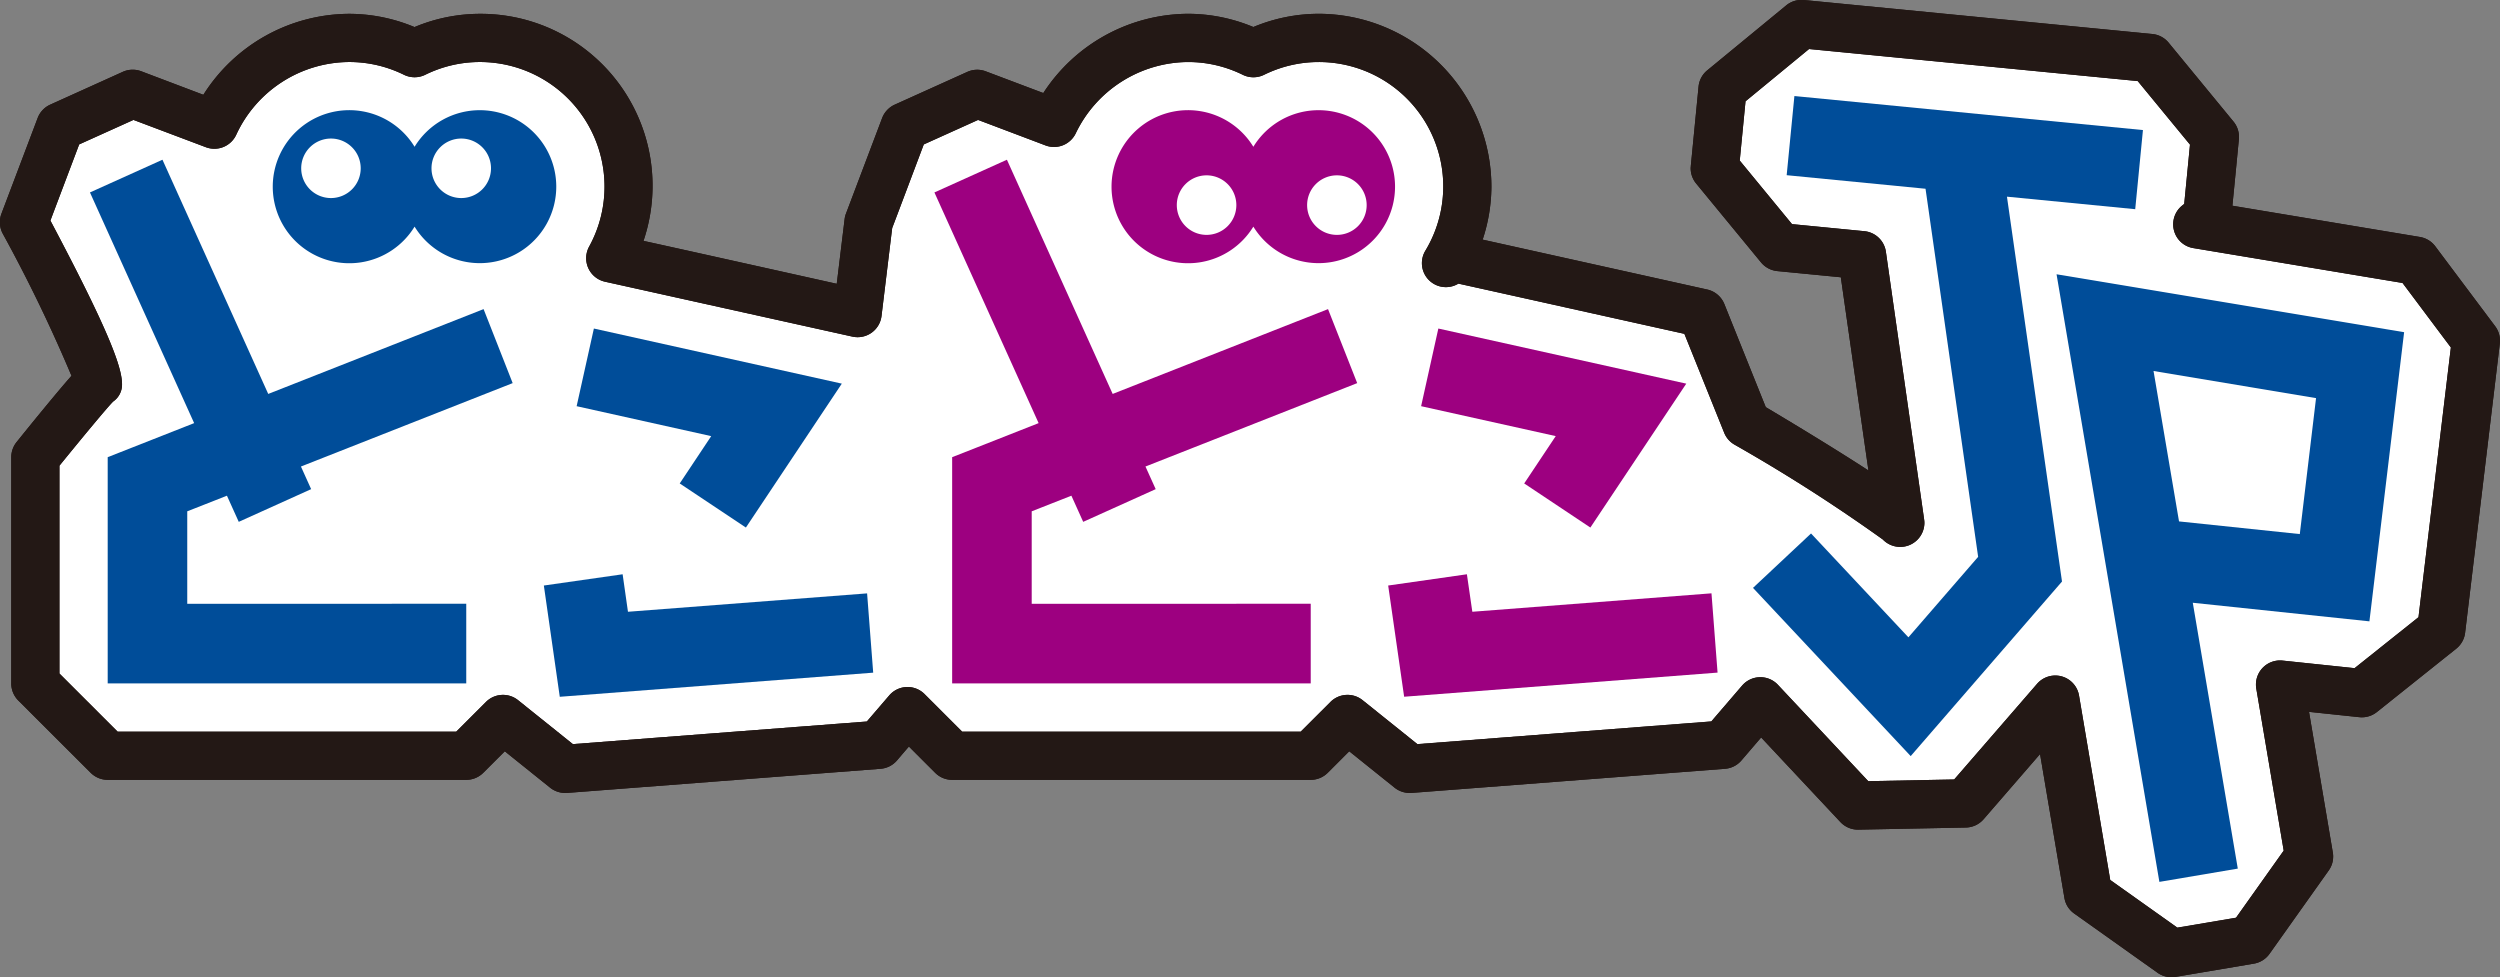<svg xmlns="http://www.w3.org/2000/svg" width="138.145" height="54" viewBox="0 0 138.145 54"><rect x="0" y="0" width="138.145" height="54" fill="#808080" stroke="none"/><g transform="translate(-100 -28.5)"><path d="M195.5,34.088c-.059.607-.341,3.491-.4,4.092.412.5,3,3.646,3.41,4.147l4.675.455L205.4,58.29,202.332,56.4l-6.082-3.754-.231-.525s-2.094-5.216-2.219-5.531l-14.033-3.118.571-1.751a7.788,7.788,0,0,0,.4-2.406,7.891,7.891,0,0,0-7.882-7.883,7.745,7.745,0,0,0-2.964.606l-.638.262-.635-.262a7.769,7.769,0,0,0-2.965-.606,7.971,7.971,0,0,0-6.605,3.618l-.733,1.129-4.31-1.628-3.749,1.693c-.242.638-1.858,4.919-1.932,5.115l-.65,5.352-14.284-3.175.582-1.756a7.829,7.829,0,0,0-7.466-10.348,7.77,7.77,0,0,0-2.966.606l-.636.262-.636-.262a7.769,7.769,0,0,0-2.965-.606,7.947,7.947,0,0,0-6.655,3.695l-.728,1.153-4.578-1.729-3.75,1.693c-.227.6-1.647,4.361-1.89,5.01a83.867,83.867,0,0,1,3.83,7.957l.312.89L102.3,54.38V66.619l3.8,3.794h19.53l2.148-2.146,3.57,2.864,17.046-1.312,1.743-2.032,2.625,2.626h19.532c.167-.166,2.146-2.147,2.146-2.147L178,71.131l17.046-1.312,2.21-2.578s5.354,5.71,5.551,5.922c.7-.015,4.935-.1,5.63-.11.476-.547,5.342-6.163,5.342-6.163s1.867,11.035,1.912,11.305c.535.379,3.847,2.732,4.377,3.109l4.053-.686,3.109-4.375-1.658-9.8s4.58.484,4.831.509l4.166-3.322c.159-1.327,1.73-14.416,1.885-15.705-.376-.5-2.77-3.7-3.147-4.2l-11.77-1.962s.47-4.824.5-5.085l-3.409-4.146-18.981-1.852C199.446,30.845,195.705,33.923,195.5,34.088Z" fill="#fff"/><path d="M198.7,28.8l-4.363,3.589a1.327,1.327,0,0,0-.479.9l-.427,4.373c0,.045-.008.088-.008.13a1.325,1.325,0,0,0,.3.845L197.311,43a1.336,1.336,0,0,0,.9.48l3.509.342c.245,1.717,1.525,10.671,1.526,10.676-1.941-1.263-4.378-2.73-5.673-3.5-.293-.725-2.29-5.7-2.29-5.7a1.335,1.335,0,0,0-.946-.8l-12.409-2.757a9.429,9.429,0,0,0,.485-2.924,9.566,9.566,0,0,0-9.555-9.555,9.4,9.4,0,0,0-3.6.731,9.413,9.413,0,0,0-3.6-.731,9.6,9.6,0,0,0-8.007,4.379l-3.181-1.2a1.328,1.328,0,0,0-1.019.032l-4.006,1.808a1.339,1.339,0,0,0-.7.743l-2,5.285a1.276,1.276,0,0,0-.075.31s-.254,2.094-.433,3.563c-2.006-.447-8.527-1.9-10.679-2.372a9.5,9.5,0,0,0-9.052-12.546,9.386,9.386,0,0,0-3.6.732,9.412,9.412,0,0,0-3.6-.732,9.581,9.581,0,0,0-8.069,4.474l-3.433-1.3a1.333,1.333,0,0,0-1.019.032L102.78,34.28a1.331,1.331,0,0,0-.7.743l-2,5.285a1.329,1.329,0,0,0,.071,1.1,84.4,84.4,0,0,1,3.8,7.858c-.843.954-2.325,2.781-3.035,3.664a1.333,1.333,0,0,0-.294.836v12.5a1.33,1.33,0,0,0,.388.941l4,3.995a1.337,1.337,0,0,0,.942.391h19.813a1.333,1.333,0,0,0,.941-.391l1.188-1.187,2.506,2.012a1.346,1.346,0,0,0,.935.288l17.321-1.333a1.331,1.331,0,0,0,.91-.461s.338-.4.658-.768c.7.7,1.45,1.449,1.45,1.449a1.329,1.329,0,0,0,.94.391h19.814a1.337,1.337,0,0,0,.942-.391l1.186-1.187c.991.794,2.508,2.012,2.508,2.012a1.346,1.346,0,0,0,.935.288l17.321-1.333a1.328,1.328,0,0,0,.908-.461l1.089-1.27,4.379,4.673a1.328,1.328,0,0,0,1,.42l5.934-.116a1.33,1.33,0,0,0,.98-.46s1.662-1.916,3.119-3.6c.516,3.054,1.346,7.95,1.346,7.95a1.317,1.317,0,0,0,.541.862l4.606,3.273a1.33,1.33,0,0,0,.993.228l4.332-.733a1.326,1.326,0,0,0,.863-.543L228.68,76.6a1.321,1.321,0,0,0,.246-.77,1.275,1.275,0,0,0-.019-.223s-.923-5.455-1.314-7.771l2.779.294a1.329,1.329,0,0,0,.969-.284l4.385-3.5a1.333,1.333,0,0,0,.492-.882l1.917-15.978c.005-.054.01-.106.01-.159a1.334,1.334,0,0,0-.267-.8l-3.309-4.416a1.335,1.335,0,0,0-.846-.516l-10.365-1.727c.1-.991.358-3.671.358-3.671a1.116,1.116,0,0,0,.006-.129,1.328,1.328,0,0,0-.3-.845l-3.588-4.365a1.337,1.337,0,0,0-.9-.479l-19.26-1.879a1.338,1.338,0,0,0-.975.3m1.265,2.409c1.006.1,17.158,1.673,18.163,1.771.508.618,2.378,2.893,2.887,3.511-.069.72-.249,2.557-.319,3.277l-.124.1a1.329,1.329,0,0,0-.485,1.027,1.307,1.307,0,0,0,.045.345,1.326,1.326,0,0,0,1.066.969l11.563,1.928c.468.622,2.2,2.94,2.67,3.562-.116.956-1.673,13.928-1.789,14.906l-3.531,2.816-3.98-.419a1.332,1.332,0,0,0-1.471,1.324,1.279,1.279,0,0,0,.018.222s1.352,7.989,1.516,8.956l-2.634,3.707-3.244.549c-.652-.465-3.053-2.17-3.708-2.634-.164-.98-1.723-10.189-1.723-10.189a1.332,1.332,0,0,0-2.32-.649s-3.919,4.523-4.58,5.284l-4.749.093c-.692-.74-4.99-5.323-4.99-5.323a1.329,1.329,0,0,0-1.981.044l-1.7,1.979L178.32,69.618c-.636-.512-3.028-2.429-3.028-2.429a1.33,1.33,0,0,0-1.774.1l-1.641,1.64H153.166l-2.076-2.075a1.33,1.33,0,0,0-1.952.074L147.9,68.369l-16.246,1.249c-.636-.512-3.027-2.428-3.027-2.428a1.33,1.33,0,0,0-1.775.1s-1.131,1.132-1.641,1.64H106.5l-3.216-3.214V54.234c1.3-1.6,2.7-3.289,2.971-3.548a1.134,1.134,0,0,0,.488-.96c0-1-.87-3.207-3.958-9.037.3-.8,1.31-3.468,1.59-4.209l3-1.354,4,1.508a1.331,1.331,0,0,0,1.679-.688,6.915,6.915,0,0,1,6.254-4.019,6.822,6.822,0,0,1,3.018.707,1.337,1.337,0,0,0,1.168,0,6.822,6.822,0,0,1,3.017-.707,6.886,6.886,0,0,1,6.044,10.2,1.331,1.331,0,0,0,.878,1.94L147.1,47.1a1.331,1.331,0,0,0,1.611-1.138s.553-4.562.59-4.862c.1-.255,1.437-3.805,1.745-4.619l3-1.354c.8.3,3.728,1.409,3.728,1.409a1.332,1.332,0,0,0,1.671-.672,6.933,6.933,0,0,1,6.216-3.936,6.814,6.814,0,0,1,3.016.707,1.336,1.336,0,0,0,1.169,0,6.821,6.821,0,0,1,3.017-.707,6.875,6.875,0,0,1,5.9,10.426,1.326,1.326,0,0,0,1.824,1.819c.921.2,11.3,2.512,12.488,2.774.42,1.04,2.2,5.466,2.2,5.466a1.327,1.327,0,0,0,.557.649,92.815,92.815,0,0,1,8.207,5.248,1.336,1.336,0,0,0,2.3-.914,1.29,1.29,0,0,0-.014-.184l-2.114-14.8a1.33,1.33,0,0,0-1.189-1.137l-4-.391c-.509-.619-2.379-2.892-2.887-3.511.07-.72.249-2.557.319-3.276Z" fill="#231815"/><path d="M198.7,28.8l-4.363,3.589a1.327,1.327,0,0,0-.479.9l-.427,4.373c0,.045-.008.088-.008.13a1.325,1.325,0,0,0,.3.845L197.311,43a1.336,1.336,0,0,0,.9.48l3.509.342c.245,1.717,1.525,10.671,1.526,10.676-1.941-1.263-4.378-2.73-5.673-3.5-.293-.725-2.29-5.7-2.29-5.7a1.335,1.335,0,0,0-.946-.8l-12.409-2.757a9.429,9.429,0,0,0,.485-2.924,9.566,9.566,0,0,0-9.555-9.555,9.4,9.4,0,0,0-3.6.731,9.413,9.413,0,0,0-3.6-.731,9.6,9.6,0,0,0-8.007,4.379l-3.181-1.2a1.328,1.328,0,0,0-1.019.032l-4.006,1.808a1.339,1.339,0,0,0-.7.743l-2,5.285a1.276,1.276,0,0,0-.075.31s-.254,2.094-.433,3.563c-2.006-.447-8.527-1.9-10.679-2.372a9.5,9.5,0,0,0-9.052-12.546,9.386,9.386,0,0,0-3.6.732,9.412,9.412,0,0,0-3.6-.732,9.581,9.581,0,0,0-8.069,4.474l-3.433-1.3a1.333,1.333,0,0,0-1.019.032L102.78,34.28a1.331,1.331,0,0,0-.7.743l-2,5.285a1.329,1.329,0,0,0,.071,1.1,84.4,84.4,0,0,1,3.8,7.858c-.843.954-2.325,2.781-3.035,3.664a1.333,1.333,0,0,0-.294.836v12.5a1.33,1.33,0,0,0,.388.941l4,3.995a1.337,1.337,0,0,0,.942.391h19.813a1.333,1.333,0,0,0,.941-.391l1.188-1.187,2.506,2.012a1.346,1.346,0,0,0,.935.288l17.321-1.333a1.331,1.331,0,0,0,.91-.461s.338-.4.658-.768c.7.7,1.45,1.449,1.45,1.449a1.329,1.329,0,0,0,.94.391h19.814a1.337,1.337,0,0,0,.942-.391l1.186-1.187c.991.794,2.508,2.012,2.508,2.012a1.346,1.346,0,0,0,.935.288l17.321-1.333a1.328,1.328,0,0,0,.908-.461l1.089-1.27,4.379,4.673a1.328,1.328,0,0,0,1,.42l5.934-.116a1.33,1.33,0,0,0,.98-.46s1.662-1.916,3.119-3.6c.516,3.054,1.346,7.95,1.346,7.95a1.317,1.317,0,0,0,.541.862l4.606,3.273a1.33,1.33,0,0,0,.993.228l4.332-.733a1.326,1.326,0,0,0,.863-.543L228.68,76.6a1.321,1.321,0,0,0,.246-.77,1.275,1.275,0,0,0-.019-.223s-.923-5.455-1.314-7.771l2.779.294a1.329,1.329,0,0,0,.969-.284l4.385-3.5a1.333,1.333,0,0,0,.492-.882l1.917-15.978c.005-.054.01-.106.01-.159a1.334,1.334,0,0,0-.267-.8l-3.309-4.416a1.335,1.335,0,0,0-.846-.516l-10.365-1.727c.1-.991.358-3.671.358-3.671a1.116,1.116,0,0,0,.006-.129,1.328,1.328,0,0,0-.3-.845l-3.588-4.365a1.337,1.337,0,0,0-.9-.479l-19.26-1.879a1.338,1.338,0,0,0-.975.3m1.265,2.409c1.006.1,17.158,1.673,18.163,1.771.508.618,2.378,2.893,2.887,3.511-.069.72-.249,2.557-.319,3.277l-.124.1a1.329,1.329,0,0,0-.485,1.027,1.307,1.307,0,0,0,.045.345,1.326,1.326,0,0,0,1.066.969l11.563,1.928c.468.622,2.2,2.94,2.67,3.562-.116.956-1.673,13.928-1.789,14.906l-3.531,2.816-3.98-.419a1.332,1.332,0,0,0-1.471,1.324,1.279,1.279,0,0,0,.018.222s1.352,7.989,1.516,8.956l-2.634,3.707-3.244.549c-.652-.465-3.053-2.17-3.708-2.634-.164-.98-1.723-10.189-1.723-10.189a1.332,1.332,0,0,0-2.32-.649s-3.919,4.523-4.58,5.284l-4.749.093c-.692-.74-4.99-5.323-4.99-5.323a1.329,1.329,0,0,0-1.981.044l-1.7,1.979L178.32,69.618c-.636-.512-3.028-2.429-3.028-2.429a1.33,1.33,0,0,0-1.774.1l-1.641,1.64H153.166l-2.076-2.075a1.33,1.33,0,0,0-1.952.074L147.9,68.369l-16.246,1.249c-.636-.512-3.027-2.428-3.027-2.428a1.33,1.33,0,0,0-1.775.1s-1.131,1.132-1.641,1.64H106.5l-3.216-3.214V54.234c1.3-1.6,2.7-3.289,2.971-3.548a1.134,1.134,0,0,0,.488-.96c0-1-.87-3.207-3.958-9.037.3-.8,1.31-3.468,1.59-4.209l3-1.354,4,1.508a1.331,1.331,0,0,0,1.679-.688,6.915,6.915,0,0,1,6.254-4.019,6.822,6.822,0,0,1,3.018.707,1.337,1.337,0,0,0,1.168,0,6.822,6.822,0,0,1,3.017-.707,6.886,6.886,0,0,1,6.044,10.2,1.331,1.331,0,0,0,.878,1.94L147.1,47.1a1.331,1.331,0,0,0,1.611-1.138s.553-4.562.59-4.862c.1-.255,1.437-3.805,1.745-4.619l3-1.354c.8.3,3.728,1.409,3.728,1.409a1.332,1.332,0,0,0,1.671-.672,6.933,6.933,0,0,1,6.216-3.936,6.814,6.814,0,0,1,3.016.707,1.336,1.336,0,0,0,1.169,0,6.821,6.821,0,0,1,3.017-.707,6.875,6.875,0,0,1,5.9,10.426,1.326,1.326,0,0,0,1.824,1.819c.921.2,11.3,2.512,12.488,2.774.42,1.04,2.2,5.466,2.2,5.466a1.327,1.327,0,0,0,.557.649,92.815,92.815,0,0,1,8.207,5.248,1.336,1.336,0,0,0,2.3-.914,1.29,1.29,0,0,0-.014-.184l-2.114-14.8a1.33,1.33,0,0,0-1.189-1.137l-4-.391c-.509-.619-2.379-2.892-2.887-3.511.07-.72.249-2.557.319-3.276Z" fill="#231815"/><path d="M126.722,45.581l-11.9,4.687-5.845-12.942-4.006,1.808,5.757,12.747-3.386,1.334-1.391.548v12.5h19.813v-4.4H110.347V56.754l2.193-.863.653,1.445,4-1.807-.564-1.25c5.242-2.066,11.7-4.609,11.7-4.609Z" fill="#004d99"/><path d="M137.56,55.215l3.657,2.436,5.3-7.952-13.7-3.045-.953,4.291L139.3,52.6Z" fill="#004d99"/><path d="M134.7,62.305c-.147-1.036-.295-2.072-.295-2.072l-4.353.622.88,6.148,17.319-1.333-.337-4.381Z" fill="#004d99"/><path d="M126.509,34.589a4.223,4.223,0,0,0-3.6,2.022,4.229,4.229,0,1,0,0,4.412,4.226,4.226,0,1,0,3.6-6.434m-8.221,4.855a1.644,1.644,0,1,1,1.644-1.644,1.644,1.644,0,0,1-1.644,1.644m7.2,0a1.644,1.644,0,1,1,1.644-1.644A1.644,1.644,0,0,1,125.491,39.444Z" fill="#004d99"/><path d="M172.858,34.589a4.221,4.221,0,0,0-3.6,2.022,4.229,4.229,0,1,0,0,4.412,4.226,4.226,0,1,0,3.6-6.434m-6.184,6.89a1.645,1.645,0,1,1,1.644-1.644,1.645,1.645,0,0,1-1.644,1.644m7.2,0a1.645,1.645,0,1,1,1.645-1.644A1.642,1.642,0,0,1,173.876,41.479Z" fill="#9d0080"/><path d="M173.384,45.581l-11.9,4.687L155.64,37.326l-4.006,1.808,5.758,12.747-3.385,1.334-1.393.548v12.5h19.814v-4.4H157.01V56.754l2.193-.863.652,1.445,4.006-1.807-.565-1.25c5.242-2.066,11.7-4.609,11.7-4.609Z" fill="#9d0080"/><path d="M184.224,55.215l3.656,2.436,5.3-7.952-13.7-3.045-.952,4.291,7.439,1.653C185.1,53.906,184.224,55.215,184.224,55.215Z" fill="#9d0080"/><path d="M181.358,62.305c-.147-1.036-.3-2.072-.3-2.072l-4.35.622L177.59,67l17.319-1.333-.336-4.381Z" fill="#9d0080"/><path d="M232.847,46.856l-19.206-3.2.515,3.04,5.167,30.535,4.333-.734s-1.556-9.194-2.487-14.69l9.76,1.027,1.918-15.977m-5.765,11.155-6.673-.7c0-.015-.064-.376-.064-.376S219.553,52.251,219,49l8.98,1.5C227.72,52.692,227.351,55.764,227.082,58.011Z" fill="#004d99"/><path d="M217.988,40.06l.427-4.373-19.26-1.88-.427,4.374,7.673.749c.7,4.89,2.692,18.845,2.907,20.34-.739.854-2.366,2.73-3.853,4.447-1.944-2.071-5.381-5.738-5.381-5.738l-3.207,3.006,8.714,9.295,8.361-9.646L210.9,39.368Z" fill="#004d99"/></g></svg>